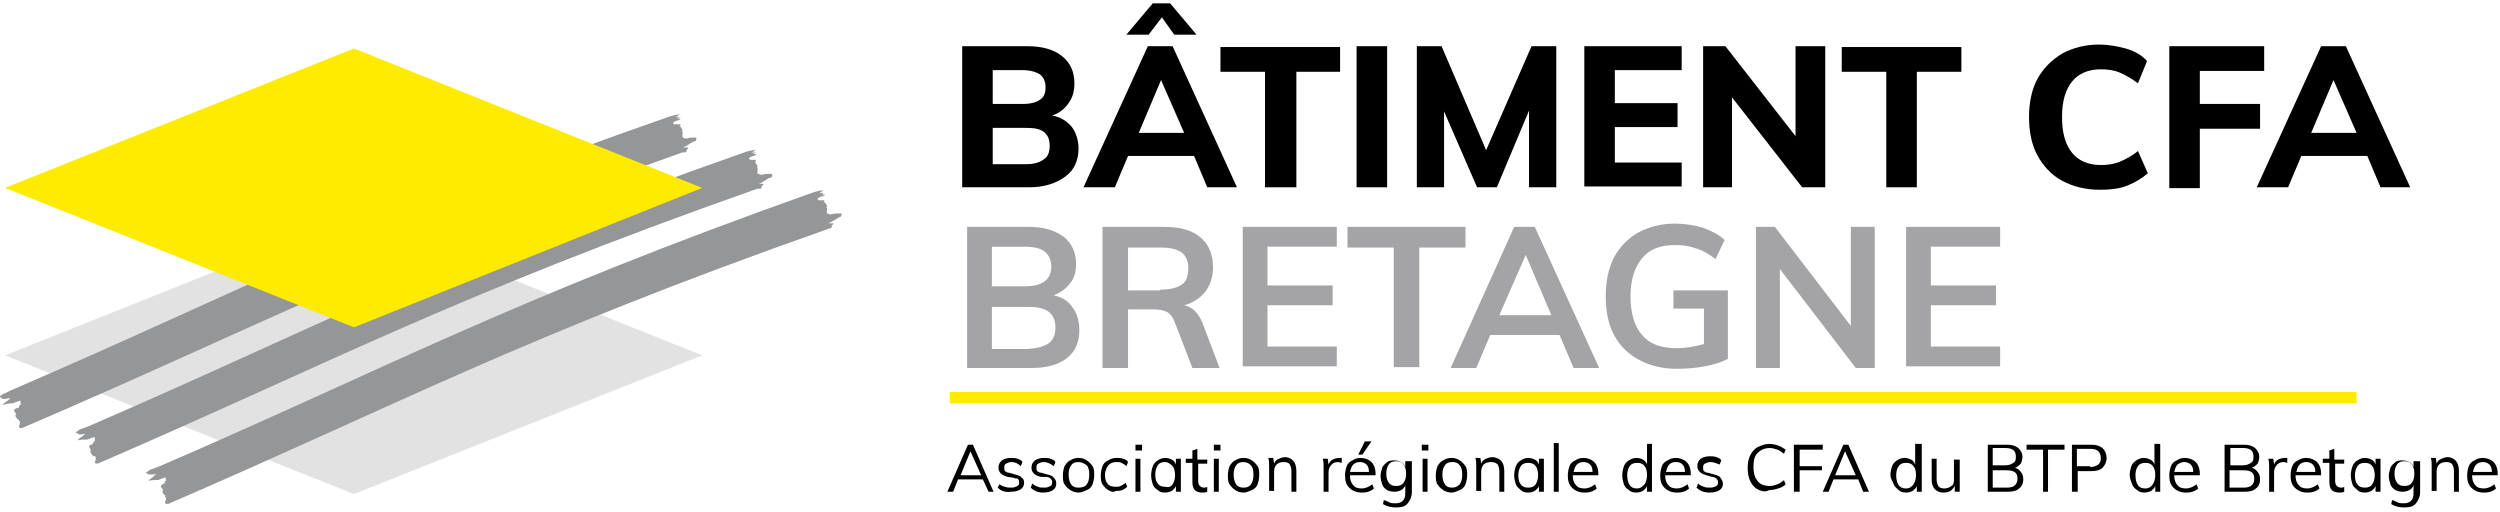 <?xml version="1.0" encoding="utf-8"?>
<!-- Generator: Adobe Illustrator 21.1.0, SVG Export Plug-In . SVG Version: 6.00 Build 0)  -->
<svg version="1.1" id="Calque_1" xmlns="http://www.w3.org/2000/svg" xmlns:xlink="http://www.w3.org/1999/xlink" x="0px" y="0px"
	 viewBox="0 0 303 62" style="enable-background:new 0 0 303 62;" xml:space="preserve">
<style type="text/css">
	.st0{enable-background:new    ;}
	.st1{fill:#A4A4A6;}
	.st2{fill:#FFEB00;}
	.st3{fill:#E2E2E3;}
	.st4{fill:#959698;}
</style>
<title>AD28E1B6-9791-441D-9388-F6CD737921BA</title>
<desc>Created with sketchtool.</desc>
<g id="Batiment-CFA">
	<g id="D---BCFA-Home-Scroll" transform="translate(-349, -27)">
		<g id="MENU">
			<g id="LogoBCFA-Noir" transform="translate(349, 30)">
				<g id="Group-14">
					<g id="Group-3" transform="translate(115.119, 0)">
						<g class="st0">
							<path d="M4.7,56.6L4,55.1h-3l-0.6,1.5h-0.7l2.5-5.7h0.6l2.5,5.7H4.7z M1.3,54.6h2.5l-1.3-2.9L1.3,54.6z"/>
							<path d="M5.8,56.1L6,55.7C6.2,55.8,6.5,56,6.7,56c0.2,0.1,0.5,0.1,0.8,0.1c0.3,0,0.5-0.1,0.7-0.2c0.2-0.1,0.2-0.3,0.2-0.5
								c0-0.2-0.1-0.3-0.2-0.4C8.1,55,7.9,55,7.7,54.9L7,54.8c-0.3-0.1-0.6-0.2-0.8-0.4c-0.2-0.2-0.3-0.4-0.3-0.7
								c0-0.4,0.1-0.6,0.4-0.9c0.3-0.2,0.7-0.3,1.1-0.3c0.3,0,0.5,0,0.8,0.1c0.3,0.1,0.5,0.2,0.6,0.4l-0.2,0.5
								C8.3,53.2,7.9,53,7.5,53c-0.3,0-0.5,0.1-0.7,0.2c-0.2,0.1-0.2,0.3-0.2,0.5c0,0.2,0,0.3,0.1,0.4s0.3,0.2,0.5,0.2l0.7,0.2
								c0.4,0.1,0.7,0.2,0.8,0.4C8.9,55,9,55.2,9,55.5c0,0.3-0.1,0.6-0.4,0.8c-0.3,0.2-0.7,0.3-1.2,0.3C6.7,56.7,6.2,56.5,5.8,56.1z
								"/>
							<path d="M9.8,56.1l0.2-0.5c0.2,0.2,0.4,0.3,0.7,0.4c0.2,0.1,0.5,0.1,0.8,0.1c0.3,0,0.5-0.1,0.7-0.2c0.2-0.1,0.2-0.3,0.2-0.5
								c0-0.2-0.1-0.3-0.2-0.4c-0.1-0.1-0.3-0.2-0.5-0.2L11,54.8c-0.3-0.1-0.6-0.2-0.8-0.4c-0.2-0.2-0.3-0.4-0.3-0.7
								c0-0.4,0.1-0.6,0.4-0.9c0.3-0.2,0.7-0.3,1.1-0.3c0.3,0,0.5,0,0.8,0.1c0.3,0.1,0.5,0.2,0.6,0.4l-0.2,0.5
								c-0.4-0.3-0.8-0.5-1.2-0.5c-0.3,0-0.5,0.1-0.7,0.2c-0.2,0.1-0.2,0.3-0.2,0.5c0,0.2,0,0.3,0.1,0.4s0.3,0.2,0.5,0.2l0.7,0.2
								c0.4,0.1,0.7,0.2,0.8,0.4c0.2,0.2,0.3,0.4,0.3,0.7c0,0.3-0.1,0.6-0.4,0.8c-0.3,0.2-0.7,0.3-1.2,0.3
								C10.7,56.7,10.2,56.5,9.8,56.1z"/>
							<path d="M14.6,56.4c-0.3-0.2-0.5-0.4-0.7-0.7c-0.2-0.3-0.2-0.7-0.2-1.1c0-0.4,0.1-0.8,0.2-1.1c0.2-0.3,0.4-0.6,0.7-0.7
								c0.3-0.2,0.6-0.3,1-0.3c0.4,0,0.7,0.1,1,0.3c0.3,0.2,0.5,0.4,0.7,0.7s0.2,0.7,0.2,1.1c0,0.4-0.1,0.8-0.2,1.1
								s-0.4,0.6-0.7,0.7s-0.6,0.3-1,0.3C15.3,56.7,14.9,56.6,14.6,56.4z M16.6,55.7c0.2-0.3,0.3-0.6,0.3-1.2c0-0.5-0.1-0.9-0.3-1.1
								C16.3,53.2,16,53,15.6,53c-0.4,0-0.7,0.1-0.9,0.4c-0.2,0.3-0.3,0.6-0.3,1.1c0,0.5,0.1,0.9,0.3,1.2c0.2,0.3,0.5,0.4,0.9,0.4
								S16.4,56,16.6,55.7z"/>
							<path d="M19.2,56.4c-0.3-0.2-0.5-0.4-0.7-0.7c-0.2-0.3-0.2-0.7-0.2-1.1s0.1-0.8,0.2-1.1s0.4-0.6,0.7-0.7
								c0.3-0.2,0.6-0.3,1-0.3c0.3,0,0.5,0,0.8,0.1c0.3,0.1,0.5,0.2,0.6,0.4l-0.2,0.5c-0.2-0.2-0.4-0.3-0.6-0.4
								c-0.2-0.1-0.4-0.1-0.6-0.1c-0.4,0-0.7,0.1-1,0.4c-0.2,0.3-0.4,0.7-0.4,1.1c0,0.5,0.1,0.9,0.3,1.1c0.2,0.3,0.6,0.4,1,0.4
								c0.2,0,0.4,0,0.6-0.1c0.2-0.1,0.4-0.2,0.6-0.4l0.2,0.5c-0.2,0.2-0.4,0.3-0.6,0.4c-0.3,0.1-0.5,0.1-0.8,0.1
								C19.9,56.7,19.5,56.6,19.2,56.4z"/>
							<path d="M22.5,50.9h0.8v0.7h-0.8V50.9z M22.5,56.6v-4h0.6v4H22.5z"/>
							<path d="M28,52.6v4h-0.6v-0.7c-0.1,0.3-0.3,0.4-0.5,0.6c-0.2,0.1-0.5,0.2-0.8,0.2c-0.4,0-0.7-0.1-0.9-0.3
								c-0.3-0.2-0.5-0.4-0.6-0.7c-0.1-0.3-0.2-0.7-0.2-1.1s0.1-0.8,0.2-1.1s0.4-0.6,0.6-0.7c0.3-0.2,0.6-0.3,0.9-0.3
								c0.3,0,0.6,0.1,0.8,0.2c0.2,0.1,0.4,0.3,0.5,0.6v-0.7H28z M27,55.7c0.2-0.3,0.3-0.7,0.3-1.1s-0.1-0.9-0.3-1.1
								S26.5,53,26.1,53s-0.7,0.1-0.9,0.4c-0.2,0.3-0.3,0.7-0.3,1.1c0,0.5,0.1,0.9,0.3,1.1c0.2,0.3,0.5,0.4,0.9,0.4
								C26.5,56.1,26.8,56,27,55.7z"/>
							<path d="M30.1,53.1v2.2c0,0.3,0.1,0.5,0.2,0.6c0.1,0.1,0.3,0.2,0.5,0.2c0.1,0,0.3,0,0.4-0.1v0.6c-0.2,0.1-0.4,0.1-0.6,0.1
								c-0.4,0-0.7-0.1-0.9-0.3c-0.2-0.2-0.3-0.5-0.3-1v-2.3h-0.8v-0.5h0.8v-1l0.6-0.2v1.3h1.2v0.5H30.1z"/>
							<path d="M32,50.9h0.8v0.7H32V50.9z M32,56.6v-4h0.6v4H32z"/>
							<path d="M34.6,56.4c-0.3-0.2-0.5-0.4-0.7-0.7c-0.2-0.3-0.2-0.7-0.2-1.1c0-0.4,0.1-0.8,0.2-1.1c0.2-0.3,0.4-0.6,0.7-0.7
								c0.3-0.2,0.6-0.3,1-0.3c0.4,0,0.7,0.1,1,0.3c0.3,0.2,0.5,0.4,0.7,0.7s0.2,0.7,0.2,1.1c0,0.4-0.1,0.8-0.2,1.1
								s-0.4,0.6-0.7,0.7s-0.6,0.3-1,0.3C35.2,56.7,34.9,56.6,34.6,56.4z M36.5,55.7c0.2-0.3,0.3-0.6,0.3-1.2c0-0.5-0.1-0.9-0.3-1.1
								C36.3,53.2,36,53,35.6,53c-0.4,0-0.7,0.1-0.9,0.4c-0.2,0.3-0.3,0.6-0.3,1.1c0,0.5,0.1,0.9,0.3,1.2c0.2,0.3,0.5,0.4,0.9,0.4
								S36.3,56,36.5,55.7z"/>
							<path d="M42,54.1v2.5h-0.6v-2.5c0-0.4-0.1-0.6-0.2-0.8c-0.1-0.2-0.4-0.3-0.7-0.3c-0.4,0-0.7,0.1-0.9,0.3
								c-0.2,0.2-0.3,0.5-0.3,0.9v2.3h-0.6v-2.9c0-0.4,0-0.8-0.1-1.1h0.6l0.1,0.7c0.1-0.3,0.3-0.5,0.6-0.6c0.2-0.1,0.5-0.2,0.8-0.2
								C41.5,52.5,42,53,42,54.1z"/>
							<path d="M47.5,52.5l0,0.6c-0.1,0-0.3-0.1-0.4-0.1c-0.4,0-0.7,0.1-0.9,0.4c-0.2,0.2-0.3,0.5-0.3,0.9v2.3h-0.6v-2.9
								c0-0.4,0-0.8-0.1-1.1h0.6l0.1,0.7c0.1-0.3,0.3-0.5,0.5-0.6c0.2-0.1,0.5-0.2,0.8-0.2C47.3,52.5,47.4,52.5,47.5,52.5z"/>
							<path d="M51.5,54.6h-3c0,0.5,0.1,0.9,0.4,1.2c0.2,0.3,0.6,0.4,1,0.4c0.5,0,0.9-0.2,1.3-0.5l0.2,0.5c-0.2,0.2-0.4,0.3-0.7,0.4
								c-0.3,0.1-0.6,0.1-0.8,0.1c-0.6,0-1.1-0.2-1.5-0.6s-0.5-0.9-0.5-1.5c0-0.4,0.1-0.8,0.2-1.1s0.4-0.6,0.7-0.7
								c0.3-0.2,0.6-0.3,1-0.3c0.5,0,1,0.2,1.3,0.5c0.3,0.3,0.5,0.8,0.5,1.4V54.6z M48.9,53.3c-0.2,0.2-0.3,0.5-0.4,0.9h2.3
								c0-0.4-0.1-0.7-0.3-0.9c-0.2-0.2-0.5-0.3-0.8-0.3S49.1,53.1,48.9,53.3z M50,52.1h-0.5l0.8-1.6h0.8L50,52.1z"/>
							<path d="M56,52.6v4c0,0.6-0.2,1-0.5,1.4s-0.8,0.5-1.4,0.5c-0.6,0-1.1-0.1-1.6-0.4l0.1-0.5c0.3,0.1,0.5,0.2,0.7,0.3
								c0.2,0.1,0.5,0.1,0.7,0.1c0.4,0,0.7-0.1,0.9-0.3c0.2-0.2,0.3-0.5,0.3-0.9v-1c-0.1,0.3-0.3,0.5-0.5,0.6s-0.5,0.2-0.8,0.2
								c-0.4,0-0.7-0.1-0.9-0.2c-0.3-0.2-0.5-0.4-0.6-0.7c-0.1-0.3-0.2-0.7-0.2-1s0.1-0.7,0.2-1s0.4-0.5,0.6-0.7
								c0.3-0.2,0.6-0.2,0.9-0.2c0.3,0,0.6,0.1,0.8,0.2s0.4,0.3,0.5,0.6v-0.7H56z M55,55.5c0.2-0.3,0.3-0.6,0.3-1.1
								s-0.1-0.8-0.3-1.1c-0.2-0.3-0.5-0.4-0.9-0.4c-0.4,0-0.7,0.1-0.9,0.4c-0.2,0.3-0.3,0.6-0.3,1.1s0.1,0.8,0.3,1.1
								s0.5,0.4,0.9,0.4C54.5,55.9,54.8,55.8,55,55.5z"/>
							<path d="M57.2,50.9H58v0.7h-0.8V50.9z M57.3,56.6v-4h0.6v4H57.3z"/>
							<path d="M59.8,56.4c-0.3-0.2-0.5-0.4-0.7-0.7c-0.2-0.3-0.2-0.7-0.2-1.1c0-0.4,0.1-0.8,0.2-1.1c0.2-0.3,0.4-0.6,0.7-0.7
								c0.3-0.2,0.6-0.3,1-0.3c0.4,0,0.7,0.1,1,0.3c0.3,0.2,0.5,0.4,0.7,0.7s0.2,0.7,0.2,1.1c0,0.4-0.1,0.8-0.2,1.1
								s-0.4,0.6-0.7,0.7s-0.6,0.3-1,0.3C60.5,56.7,60.1,56.6,59.8,56.4z M61.8,55.7c0.2-0.3,0.3-0.6,0.3-1.2c0-0.5-0.1-0.9-0.3-1.1
								c-0.2-0.3-0.5-0.4-0.9-0.4c-0.4,0-0.7,0.1-0.9,0.4c-0.2,0.3-0.3,0.6-0.3,1.1c0,0.5,0.1,0.9,0.3,1.2c0.2,0.3,0.5,0.4,0.9,0.4
								C61.2,56.1,61.5,56,61.8,55.7z"/>
							<path d="M67.2,54.1v2.5h-0.6v-2.5c0-0.4-0.1-0.6-0.2-0.8C66.2,53.1,66,53,65.6,53c-0.4,0-0.7,0.1-0.9,0.3
								c-0.2,0.2-0.3,0.5-0.3,0.9v2.3h-0.6v-2.9c0-0.4,0-0.8-0.1-1.1h0.6l0.1,0.7c0.1-0.3,0.3-0.5,0.6-0.6c0.2-0.1,0.5-0.2,0.8-0.2
								C66.7,52.5,67.2,53,67.2,54.1z"/>
							<path d="M72,52.6v4h-0.6v-0.7c-0.1,0.3-0.3,0.4-0.5,0.6c-0.2,0.1-0.5,0.2-0.8,0.2c-0.4,0-0.7-0.1-0.9-0.3s-0.5-0.4-0.6-0.7
								c-0.1-0.3-0.2-0.7-0.2-1.1s0.1-0.8,0.2-1.1s0.4-0.6,0.6-0.7c0.3-0.2,0.6-0.3,0.9-0.3c0.3,0,0.6,0.1,0.8,0.2
								c0.2,0.1,0.4,0.3,0.5,0.6v-0.7H72z M71,55.7c0.2-0.3,0.3-0.7,0.3-1.1s-0.1-0.9-0.3-1.1c-0.2-0.3-0.5-0.4-0.9-0.4
								s-0.7,0.1-0.9,0.4c-0.2,0.3-0.3,0.7-0.3,1.1c0,0.5,0.1,0.9,0.3,1.1c0.2,0.3,0.5,0.4,0.9,0.4C70.5,56.1,70.8,56,71,55.7z"/>
							<path d="M73.2,56.6v-5.9h0.6v5.9H73.2z"/>
							<path d="M78.5,54.6h-3c0,0.5,0.1,0.9,0.4,1.2c0.2,0.3,0.6,0.4,1,0.4c0.5,0,0.9-0.2,1.3-0.5l0.2,0.5c-0.2,0.2-0.4,0.3-0.7,0.4
								s-0.6,0.1-0.8,0.1c-0.6,0-1.1-0.2-1.5-0.6s-0.5-0.9-0.5-1.5c0-0.4,0.1-0.8,0.2-1.1s0.4-0.6,0.7-0.7c0.3-0.2,0.6-0.3,1-0.3
								c0.5,0,1,0.2,1.3,0.5c0.3,0.3,0.5,0.8,0.5,1.4V54.6z M76,53.3c-0.2,0.2-0.3,0.5-0.4,0.9h2.3c0-0.4-0.1-0.7-0.3-0.9
								S77.1,53,76.8,53S76.2,53.1,76,53.3z"/>
							<path d="M85.1,50.7v5.9h-0.6v-0.7c-0.1,0.3-0.3,0.4-0.5,0.6c-0.2,0.1-0.5,0.2-0.8,0.2c-0.4,0-0.7-0.1-0.9-0.3
								c-0.3-0.2-0.5-0.4-0.6-0.7s-0.2-0.7-0.2-1.1s0.1-0.8,0.2-1.1c0.1-0.3,0.4-0.6,0.6-0.7c0.3-0.2,0.6-0.3,0.9-0.3
								c0.3,0,0.6,0.1,0.8,0.2c0.2,0.1,0.4,0.3,0.5,0.6v-2.5H85.1z M84.2,55.7c0.2-0.3,0.3-0.7,0.3-1.1c0-0.5-0.1-0.9-0.3-1.1
								c-0.2-0.3-0.5-0.4-0.9-0.4s-0.7,0.1-0.9,0.4c-0.2,0.3-0.3,0.6-0.3,1.1c0,0.5,0.1,0.9,0.3,1.2c0.2,0.3,0.5,0.4,0.9,0.4
								S83.9,56,84.2,55.7z"/>
							<path d="M89.7,54.6h-3c0,0.5,0.1,0.9,0.4,1.2c0.2,0.3,0.6,0.4,1,0.4c0.5,0,0.9-0.2,1.3-0.5l0.2,0.5c-0.2,0.2-0.4,0.3-0.7,0.4
								c-0.3,0.1-0.6,0.1-0.8,0.1c-0.6,0-1.1-0.2-1.5-0.6s-0.5-0.9-0.5-1.5c0-0.4,0.1-0.8,0.2-1.1s0.4-0.6,0.7-0.7
								c0.3-0.2,0.6-0.3,1-0.3c0.5,0,1,0.2,1.3,0.5c0.3,0.3,0.5,0.8,0.5,1.4V54.6z M87.2,53.3c-0.2,0.2-0.3,0.5-0.4,0.9h2.3
								c0-0.4-0.1-0.7-0.3-0.9C88.6,53.1,88.4,53,88,53S87.4,53.1,87.2,53.3z"/>
							<path d="M90.5,56.1l0.2-0.5c0.2,0.2,0.4,0.3,0.7,0.4c0.2,0.1,0.5,0.1,0.8,0.1c0.3,0,0.5-0.1,0.7-0.2c0.2-0.1,0.2-0.3,0.2-0.5
								c0-0.2-0.1-0.3-0.2-0.4s-0.3-0.2-0.5-0.2l-0.7-0.2c-0.3-0.1-0.6-0.2-0.8-0.4c-0.2-0.2-0.3-0.4-0.3-0.7c0-0.4,0.1-0.6,0.4-0.9
								c0.3-0.2,0.7-0.3,1.1-0.3c0.3,0,0.5,0,0.8,0.1c0.3,0.1,0.5,0.2,0.6,0.4l-0.2,0.5C93,53.2,92.6,53,92.2,53
								c-0.3,0-0.5,0.1-0.7,0.2c-0.2,0.1-0.2,0.3-0.2,0.5c0,0.2,0,0.3,0.1,0.4s0.3,0.2,0.5,0.2l0.7,0.2c0.4,0.1,0.7,0.2,0.8,0.4
								s0.3,0.4,0.3,0.7c0,0.3-0.1,0.6-0.4,0.8c-0.3,0.2-0.7,0.3-1.2,0.3C91.4,56.7,90.9,56.5,90.5,56.1z"/>
							<path d="M97.9,56.3c-0.4-0.2-0.7-0.6-0.9-1c-0.2-0.4-0.3-1-0.3-1.6c0-0.6,0.1-1.1,0.3-1.5c0.2-0.4,0.5-0.8,0.9-1
								c0.4-0.2,0.9-0.4,1.4-0.4c0.4,0,0.8,0.1,1.1,0.2c0.3,0.1,0.6,0.3,0.9,0.5l-0.2,0.5c-0.3-0.2-0.5-0.4-0.8-0.5
								c-0.3-0.1-0.6-0.2-0.9-0.2c-0.6,0-1.1,0.2-1.5,0.6s-0.5,1-0.5,1.7c0,0.8,0.2,1.3,0.5,1.7c0.3,0.4,0.8,0.6,1.5,0.6
								c0.3,0,0.6-0.1,0.9-0.2c0.3-0.1,0.5-0.3,0.8-0.5l0.2,0.5c-0.2,0.2-0.5,0.4-0.9,0.5c-0.3,0.1-0.7,0.2-1.1,0.2
								C98.8,56.7,98.3,56.5,97.9,56.3z"/>
							<path d="M102.3,56.6v-5.7h3.5v0.6H103v2h2.7V54H103v2.6H102.3z"/>
							<path d="M110.7,56.6l-0.6-1.5h-3l-0.6,1.5h-0.7l2.5-5.7h0.6l2.5,5.7H110.7z M107.3,54.6h2.5l-1.3-2.9L107.3,54.6z"/>
							<path d="M117.8,50.7v5.9h-0.6v-0.7c-0.1,0.3-0.3,0.4-0.5,0.6c-0.2,0.1-0.5,0.2-0.8,0.2c-0.4,0-0.7-0.1-0.9-0.3
								s-0.5-0.4-0.6-0.7S114,55,114,54.6s0.1-0.8,0.2-1.1c0.1-0.3,0.4-0.6,0.6-0.7c0.3-0.2,0.6-0.3,0.9-0.3c0.3,0,0.6,0.1,0.8,0.2
								s0.4,0.3,0.5,0.6v-2.5H117.8z M116.8,55.7c0.2-0.3,0.3-0.7,0.3-1.1c0-0.5-0.1-0.9-0.3-1.1c-0.2-0.3-0.5-0.4-0.9-0.4
								s-0.7,0.1-0.9,0.4s-0.3,0.6-0.3,1.1c0,0.5,0.1,0.9,0.3,1.2c0.2,0.3,0.5,0.4,0.9,0.4S116.6,56,116.8,55.7z"/>
							<path d="M122.4,52.6v4h-0.6v-0.7c-0.1,0.2-0.3,0.4-0.5,0.6c-0.2,0.1-0.5,0.2-0.8,0.2c-0.5,0-0.8-0.1-1.1-0.4
								s-0.4-0.7-0.4-1.2v-2.5h0.6v2.5c0,0.4,0.1,0.6,0.2,0.8s0.4,0.3,0.7,0.3c0.4,0,0.6-0.1,0.9-0.3s0.3-0.5,0.3-0.9v-2.3H122.4z"
								/>
							<path d="M129.8,54.2c0.2,0.2,0.3,0.5,0.3,0.9c0,0.5-0.2,0.9-0.5,1.1c-0.3,0.3-0.8,0.4-1.4,0.4h-2.4v-5.7h2.3
								c0.6,0,1,0.1,1.4,0.4c0.3,0.3,0.5,0.6,0.5,1.1c0,0.3-0.1,0.6-0.2,0.8c-0.2,0.2-0.4,0.4-0.7,0.5
								C129.4,53.8,129.6,53.9,129.8,54.2z M126.4,53.4h1.5c0.4,0,0.7-0.1,1-0.3s0.3-0.4,0.3-0.8c0-0.7-0.4-1-1.3-1h-1.5V53.4z
								 M129.1,55.8c0.2-0.2,0.3-0.4,0.3-0.8c0-0.7-0.4-1-1.3-1h-1.7v2.1h1.7C128.6,56.1,128.9,56,129.1,55.8z"/>
							<path d="M132.5,56.6v-5.1h-2v-0.6h4.6v0.6h-2v5.1H132.5z"/>
							<path d="M136,50.9h2.3c0.6,0,1,0.1,1.4,0.4c0.3,0.3,0.5,0.7,0.5,1.2c0,0.5-0.2,0.9-0.5,1.2s-0.8,0.4-1.4,0.4h-1.6v2.5H136
								V50.9z M138.2,53.6c0.4,0,0.7-0.1,1-0.3c0.2-0.2,0.3-0.4,0.3-0.8c0-0.3-0.1-0.6-0.3-0.8c-0.2-0.2-0.5-0.3-1-0.3h-1.6v2.1
								H138.2z"/>
							<path d="M146.7,50.7v5.9h-0.6v-0.7c-0.1,0.3-0.3,0.4-0.5,0.6c-0.2,0.1-0.5,0.2-0.8,0.2c-0.4,0-0.7-0.1-0.9-0.3
								c-0.3-0.2-0.5-0.4-0.6-0.7S143,55,143,54.6s0.1-0.8,0.2-1.1c0.1-0.3,0.4-0.6,0.6-0.7c0.3-0.2,0.6-0.3,0.9-0.3
								c0.3,0,0.6,0.1,0.8,0.2c0.2,0.1,0.4,0.3,0.5,0.6v-2.5H146.7z M145.8,55.7c0.2-0.3,0.3-0.7,0.3-1.1c0-0.5-0.1-0.9-0.3-1.1
								c-0.2-0.3-0.5-0.4-0.9-0.4s-0.7,0.1-0.9,0.4c-0.2,0.3-0.3,0.6-0.3,1.1c0,0.5,0.1,0.9,0.3,1.2c0.2,0.3,0.5,0.4,0.9,0.4
								S145.6,56,145.8,55.7z"/>
							<path d="M151.4,54.6h-3c0,0.5,0.1,0.9,0.4,1.2c0.2,0.3,0.6,0.4,1,0.4c0.5,0,0.9-0.2,1.3-0.5l0.2,0.5
								c-0.2,0.2-0.4,0.3-0.7,0.4c-0.3,0.1-0.6,0.1-0.8,0.1c-0.6,0-1.1-0.2-1.5-0.6s-0.5-0.9-0.5-1.5c0-0.4,0.1-0.8,0.2-1.1
								s0.4-0.6,0.7-0.7c0.3-0.2,0.6-0.3,1-0.3c0.5,0,1,0.2,1.3,0.5c0.3,0.3,0.5,0.8,0.5,1.4V54.6z M148.8,53.3
								c-0.2,0.2-0.3,0.5-0.4,0.9h2.3c0-0.4-0.1-0.7-0.3-0.9c-0.2-0.2-0.5-0.3-0.8-0.3S149.1,53.1,148.8,53.3z"/>
							<path d="M158.5,54.2c0.2,0.2,0.3,0.5,0.3,0.9c0,0.5-0.2,0.9-0.5,1.1c-0.3,0.3-0.8,0.4-1.4,0.4h-2.4v-5.7h2.3
								c0.6,0,1,0.1,1.4,0.4c0.3,0.3,0.5,0.6,0.5,1.1c0,0.3-0.1,0.6-0.2,0.8c-0.2,0.2-0.4,0.4-0.7,0.5
								C158.1,53.8,158.3,53.9,158.5,54.2z M155.2,53.4h1.5c0.4,0,0.7-0.1,1-0.3s0.3-0.4,0.3-0.8c0-0.7-0.4-1-1.3-1h-1.5V53.4z
								 M157.8,55.8c0.2-0.2,0.3-0.4,0.3-0.8c0-0.7-0.4-1-1.3-1h-1.7v2.1h1.7C157.3,56.1,157.6,56,157.8,55.8z"/>
							<path d="M162.1,52.5l0,0.6c-0.1,0-0.3-0.1-0.4-0.1c-0.4,0-0.7,0.1-0.9,0.4c-0.2,0.2-0.3,0.5-0.3,0.9v2.3h-0.6v-2.9
								c0-0.4,0-0.8-0.1-1.1h0.6l0.1,0.7c0.1-0.3,0.3-0.5,0.5-0.6c0.2-0.1,0.5-0.2,0.8-0.2C161.9,52.5,162,52.5,162.1,52.5z"/>
							<path d="M166.1,54.6h-3c0,0.5,0.1,0.9,0.4,1.2c0.2,0.3,0.6,0.4,1,0.4c0.5,0,0.9-0.2,1.3-0.5l0.2,0.5
								c-0.2,0.2-0.4,0.3-0.7,0.4c-0.3,0.1-0.6,0.1-0.8,0.1c-0.6,0-1.1-0.2-1.5-0.6s-0.5-0.9-0.5-1.5c0-0.4,0.1-0.8,0.2-1.1
								s0.4-0.6,0.7-0.7c0.3-0.2,0.6-0.3,1-0.3c0.5,0,1,0.2,1.3,0.5c0.3,0.3,0.5,0.8,0.5,1.4V54.6z M163.6,53.3
								c-0.2,0.2-0.3,0.5-0.4,0.9h2.3c0-0.4-0.1-0.7-0.3-0.9c-0.2-0.2-0.5-0.3-0.8-0.3S163.8,53.1,163.6,53.3z"/>
							<path d="M167.9,53.1v2.2c0,0.3,0.1,0.5,0.2,0.6c0.1,0.1,0.3,0.2,0.5,0.2c0.1,0,0.3,0,0.4-0.1v0.6c-0.2,0.1-0.4,0.1-0.6,0.1
								c-0.4,0-0.7-0.1-0.9-0.3c-0.2-0.2-0.3-0.5-0.3-1v-2.3h-0.8v-0.5h0.8v-1l0.6-0.2v1.3h1.2v0.5H167.9z"/>
							<path d="M173.4,52.6v4h-0.6v-0.7c-0.1,0.3-0.3,0.4-0.5,0.6c-0.2,0.1-0.5,0.2-0.8,0.2c-0.4,0-0.7-0.1-0.9-0.3
								s-0.5-0.4-0.6-0.7c-0.1-0.3-0.2-0.7-0.2-1.1s0.1-0.8,0.2-1.1s0.4-0.6,0.6-0.7c0.3-0.2,0.6-0.3,0.9-0.3c0.3,0,0.6,0.1,0.8,0.2
								c0.2,0.1,0.4,0.3,0.5,0.6v-0.7H173.4z M172.4,55.7c0.2-0.3,0.3-0.7,0.3-1.1s-0.1-0.9-0.3-1.1c-0.2-0.3-0.5-0.4-0.9-0.4
								s-0.7,0.1-0.9,0.4c-0.2,0.3-0.3,0.7-0.3,1.1c0,0.5,0.1,0.9,0.3,1.1c0.2,0.3,0.5,0.4,0.9,0.4C171.9,56.1,172.2,56,172.4,55.7z
								"/>
							<path d="M178.2,52.6v4c0,0.6-0.2,1-0.5,1.4s-0.8,0.5-1.4,0.5c-0.6,0-1.1-0.1-1.6-0.4l0.1-0.5c0.3,0.1,0.5,0.2,0.7,0.3
								c0.2,0.1,0.5,0.1,0.7,0.1c0.4,0,0.7-0.1,0.9-0.3c0.2-0.2,0.3-0.5,0.3-0.9v-1c-0.1,0.3-0.3,0.5-0.5,0.6s-0.5,0.2-0.8,0.2
								c-0.4,0-0.7-0.1-0.9-0.2c-0.3-0.2-0.5-0.4-0.6-0.7c-0.1-0.3-0.2-0.7-0.2-1s0.1-0.7,0.2-1s0.4-0.5,0.6-0.7
								c0.3-0.2,0.6-0.2,0.9-0.2c0.3,0,0.6,0.1,0.8,0.2s0.4,0.3,0.5,0.6v-0.7H178.2z M177.2,55.5c0.2-0.3,0.3-0.6,0.3-1.1
								s-0.1-0.8-0.3-1.1c-0.2-0.3-0.5-0.4-0.9-0.4c-0.4,0-0.7,0.1-0.9,0.4c-0.2,0.3-0.3,0.6-0.3,1.1s0.1,0.8,0.3,1.1
								s0.5,0.4,0.9,0.4C176.7,55.9,177,55.8,177.2,55.5z"/>
							<path d="M182.9,54.1v2.5h-0.6v-2.5c0-0.4-0.1-0.6-0.2-0.8c-0.1-0.2-0.4-0.3-0.7-0.3c-0.4,0-0.7,0.1-0.9,0.3
								c-0.2,0.2-0.3,0.5-0.3,0.9v2.3h-0.6v-2.9c0-0.4,0-0.8-0.1-1.1h0.6l0.1,0.7c0.1-0.3,0.3-0.5,0.6-0.6c0.2-0.1,0.5-0.2,0.8-0.2
								C182.4,52.5,182.9,53,182.9,54.1z"/>
							<path d="M187.5,54.6h-3c0,0.5,0.1,0.9,0.4,1.2c0.2,0.3,0.6,0.4,1,0.4c0.5,0,0.9-0.2,1.3-0.5l0.2,0.5
								c-0.2,0.2-0.4,0.3-0.7,0.4c-0.3,0.1-0.6,0.1-0.8,0.1c-0.6,0-1.1-0.2-1.5-0.6s-0.5-0.9-0.5-1.5c0-0.4,0.1-0.8,0.2-1.1
								s0.4-0.6,0.7-0.7c0.3-0.2,0.6-0.3,1-0.3c0.5,0,1,0.2,1.3,0.5c0.3,0.3,0.5,0.8,0.5,1.4V54.6z M185,53.3
								c-0.2,0.2-0.3,0.5-0.4,0.9h2.3c0-0.4-0.1-0.7-0.3-0.9c-0.2-0.2-0.5-0.3-0.8-0.3S185.2,53.1,185,53.3z"/>
						</g>
						<g class="st0">
							<path d="M14.8,12.4c0.5,0.7,0.8,1.6,0.8,2.6c0,1.4-0.5,2.6-1.6,3.4c-1.1,0.8-2.5,1.3-4.4,1.3H1.5V2.6h7.9
								c1.8,0,3.2,0.4,4.2,1.2c1,0.8,1.5,1.9,1.5,3.3c0,0.9-0.2,1.7-0.7,2.4c-0.5,0.7-1.1,1.2-2,1.5C13.5,11.2,14.2,11.7,14.8,12.4z
								 M5.2,9.6h3.6c1,0,1.7-0.2,2.1-0.5c0.5-0.3,0.7-0.8,0.7-1.5c0-0.7-0.2-1.2-0.7-1.6c-0.5-0.3-1.2-0.5-2.1-0.5H5.2V9.6z
								 M11.4,16.3c0.5-0.3,0.7-0.9,0.7-1.6c0-0.8-0.2-1.3-0.7-1.7s-1.2-0.5-2.2-0.5h-4v4.4h4C10.2,16.9,10.9,16.7,11.4,16.3z"/>
							<path d="M31.2,19.7l-1.6-3.8h-8L20,19.7h-3.8l7.8-17.1h3l7.8,17.1H31.2z M24.1,1.2h-2.7l3.2-3.8h2.1l3.2,3.8h-2.7l-1.5-2.1
								L24.1,1.2z M22.9,13.1h5.5l-2.8-6.4L22.9,13.1z"/>
							<path d="M38.2,19.7v-14h-5.4v-3h14.5v3H42v14H38.2z"/>
							<path d="M49.3,19.7V2.6h3.7v17.1H49.3z"/>
							<path d="M70.5,2.6h3v17.1h-3.3v-9.3l-3.9,9.3h-2.4l-4-9.2v9.2h-3.3V2.6h3L65,15.2L70.5,2.6z"/>
							<path d="M76.9,19.7V2.6h11.8v2.9h-8.1v4h7.6v2.9h-7.6v4.3h8.1v2.9H76.9z"/>
							<path d="M102.6,2.6h3.5v17.1h-2.8L94.8,8.8v10.9h-3.5V2.6H94l8.5,10.9V2.6z"/>
							<path d="M113.5,19.7v-14h-5.4v-3h14.5v3h-5.4v14H113.5z"/>
							<path d="M134.8,18.9c-1.3-0.7-2.3-1.8-3-3.1c-0.7-1.3-1-2.9-1-4.6c0-1.7,0.3-3.3,1-4.6c0.7-1.3,1.7-2.3,3-3.1
								c1.3-0.7,2.8-1.1,4.5-1.1c1.1,0,2.2,0.2,3.3,0.5c1,0.3,1.9,0.8,2.5,1.5L144,7.1c-0.8-0.6-1.5-1-2.2-1.3
								c-0.7-0.3-1.5-0.4-2.3-0.4c-1.5,0-2.7,0.5-3.5,1.5c-0.8,1-1.2,2.4-1.2,4.3c0,1.9,0.4,3.3,1.2,4.3c0.8,1,2,1.5,3.5,1.5
								c0.8,0,1.6-0.1,2.3-0.4c0.7-0.3,1.5-0.7,2.2-1.3l1.2,2.7c-0.7,0.6-1.5,1.1-2.5,1.5s-2.1,0.5-3.3,0.5
								C137.6,20,136.1,19.6,134.8,18.9z"/>
							<path d="M147.8,19.7V2.6h11.5v3h-7.8v4h7.3v3h-7.3v7.2H147.8z"/>
							<path d="M173.4,19.7l-1.6-3.8h-8l-1.6,3.8h-3.8l7.8-17.1h3l7.8,17.1H173.4z M165,13.1h5.5l-2.8-6.4L165,13.1z"/>
						</g>
						<g class="st0">
							<path class="st1" d="M14.9,34.3c0.5,0.7,0.8,1.6,0.8,2.7c0,1.5-0.5,2.6-1.5,3.4c-1,0.8-2.5,1.2-4.3,1.2H2.1V24.5h7.5
								c1.8,0,3.1,0.4,4.2,1.2c1,0.8,1.5,1.9,1.5,3.3c0,0.9-0.2,1.7-0.7,2.3c-0.5,0.7-1.1,1.1-2,1.5C13.6,33,14.4,33.5,14.9,34.3z
								 M5.1,31.7h4c2.1,0,3.2-0.8,3.2-2.4c0-0.8-0.3-1.4-0.8-1.8c-0.5-0.4-1.3-0.6-2.4-0.6h-4V31.7z M12,38.6
								c0.5-0.4,0.8-1,0.8-1.9c0-0.9-0.3-1.5-0.8-1.9c-0.5-0.4-1.3-0.6-2.5-0.6H5.1v5.1h4.4C10.6,39.2,11.4,39,12,38.6z"/>
							<path class="st1" d="M32.7,41.6h-3.3l-2.2-5.7c-0.2-0.5-0.5-0.9-0.9-1.1c-0.4-0.2-0.9-0.3-1.6-0.3h-3.1v7.1h-3.1V24.5H26
								c1.9,0,3.4,0.4,4.4,1.3c1,0.8,1.5,2.1,1.5,3.6c0,1.1-0.3,2.1-0.9,2.9c-0.6,0.8-1.5,1.4-2.6,1.7c1,0.2,1.7,0.9,2.2,2.1
								L32.7,41.6z M25.5,32.1c1.2,0,2-0.2,2.6-0.6c0.6-0.4,0.8-1.1,0.8-2c0-0.9-0.3-1.5-0.8-1.9c-0.6-0.4-1.4-0.6-2.6-0.6h-3.9v5.2
								H25.5z"/>
							<path class="st1" d="M35.5,41.6V24.5h11.4v2.4h-8.4v4.7h7.9v2.4h-7.9v5h8.4v2.4H35.5z"/>
							<path class="st1" d="M53.8,41.6V27h-5.6v-2.5h14.3V27h-5.6v14.5H53.8z"/>
							<path class="st1" d="M75.6,41.6l-1.7-4h-8.4l-1.7,4h-3.1l7.7-17.1h2.5l7.8,17.1H75.6z M66.6,35.2h6.3l-3.1-7.3L66.6,35.2z"/>
							<path class="st1" d="M94.3,32.3v8.2c-0.8,0.4-1.7,0.7-2.8,0.9c-1.1,0.2-2.2,0.3-3.4,0.3c-1.8,0-3.3-0.4-4.6-1.1s-2.3-1.7-3-3
								c-0.7-1.3-1-2.9-1-4.7c0-1.8,0.3-3.3,1-4.7c0.7-1.3,1.7-2.3,2.9-3c1.3-0.7,2.8-1.1,4.5-1.1c1.2,0,2.3,0.2,3.4,0.5
								c1,0.4,1.9,0.8,2.6,1.5l-1.1,2.3c-0.8-0.6-1.6-1.1-2.4-1.3c-0.8-0.3-1.6-0.4-2.5-0.4c-1.8,0-3.1,0.5-4,1.6
								c-0.9,1.1-1.4,2.6-1.4,4.6c0,2.1,0.5,3.7,1.4,4.7c0.9,1.1,2.3,1.6,4.2,1.6c1.1,0,2.2-0.2,3.3-0.5v-4.3h-3.7v-2.2H94.3z"/>
							<path class="st1" d="M109.2,24.5h2.9v17.1h-2.3l-9.2-12v12h-2.9V24.5h2.3l9.2,12V24.5z"/>
							<path class="st1" d="M115.9,41.6V24.5h11.4v2.4h-8.4v4.7h7.9v2.4h-7.9v5h8.4v2.4H115.9z"/>
						</g>
						<rect id="Rectangle" x="0" y="44.5" class="st2" width="170.5" height="1.4"/>
					</g>
					<g id="LogoCFA" transform="translate(0, 2.871)">
						<polygon id="Path" class="st3" points="85.1,37.2 42.9,20.3 0.6,37.2 0.6,37.2 42.9,54 						"/>
						<path id="Path_1_" class="st4" d="M2.3,45.1c0.1,0.1,0.1,0.1,0.1,0.2c0,0.1,0,0.2,0,0.3c-0.1,0.1-0.1,0.2-0.1,0.2
							c0,0.1,0.1,0.2,0.1,0.2c0.1,0,0.2,0,0.3,0C30.7,34,45.6,25.8,82.7,12.6c0.1,0,0.2,0,0.4,0c0-0.1,0.1,0,0.1-0.1
							c0-0.1,0-0.2,0-0.2s0.3-0.2,0.2-0.3h-0.6c0.1-0.1,0.3-0.1,0.4-0.2c0.3-0.2,0.5-0.3,0.8-0.5c0.1,0,0.2,0,0.3-0.1
							c0.1-0.1,0.1-0.2,0.1-0.3c0,0,0-0.1,0-0.1c0,0-0.1,0-0.1,0s-0.1,0-0.2,0c-0.3,0-0.5,0-0.8,0.1c-0.1,0-0.2,0-0.3,0
							c-0.1,0-0.1-0.1-0.2-0.1c-0.1,0-0.1-0.1-0.1-0.2c0-0.2,0.1-0.3,0-0.5c-0.1-0.2,0.1-0.2,0-0.3c-0.1-0.1-0.2-0.2-0.2-0.3l0,0
							c0,0-0.1-0.1-0.2-0.1l0,0c0.1,0,0.2-0.1,0.2-0.2h-0.7c0,0-0.2,0-0.2-0.1l0,0c0,0,0,0,0-0.1c0.2-0.3,0.7-0.2,0.9-0.5
							c-0.1,0-0.3,0-0.4,0c0-0.1,0.2-0.1,0.3-0.2c-0.2,0-0.4,0-0.6,0.1c0.2-0.1,0.4-0.3,0.6-0.4c-0.4,0-0.7,0.1-1.1,0.2
							c-37.1,12.9-52,21.2-79.9,33.2c-0.3,0.1-0.5,0.3-0.8,0.4c-0.1,0-0.3,0.1-0.4,0.2c-0.1,0.1-0.3,0.2-0.4,0.3c0.1,0,0.3,0,0.4,0
							c0,0-0.1,0.1,0,0.1c0.3,0.2,0.6,0,1,0c0,0,0.1,0,0.1,0c0,0-0.3,0.2-0.4,0.3c-0.1,0.1-0.5,0.3-0.6,0.5C0.8,43.1,1.2,43,1.6,43
							c0.2-0.1,0.5-0.2,0.8-0.3c0.1,0,0.1,0.1,0.1,0.2c0,0.1,0,0.2,0,0.3c-0.1,0-0.1,0.1-0.2,0.1c0,0,0,0.1,0,0.1s0,0,0,0.1
							c-0.1,0.1-0.2,0.1-0.3,0.1l0,0c0,0-0.2,0.1-0.3,0.2c0,0.2,0.1,0.3,0.2,0.4c0.1,0.1-0.1,0.3,0,0.4c0,0.1,0.1,0.1,0.1,0.2
							c0.1,0.1,0.1,0.1,0.2,0.2h0.1L2.3,45.1z"/>
						<path id="Path_2_" class="st4" d="M11.5,49.4c0.1,0.1,0.1,0.1,0.1,0.2c0,0.1,0,0.2,0,0.3c-0.1,0.1-0.1,0.2-0.1,0.2
							c0,0.1,0.1,0.2,0.1,0.2c0.1,0,0.2,0,0.3,0c27.8-12,42.7-20.2,79.9-33.3C92,17,92.1,17,92.2,17c0-0.1,0.1,0,0.1-0.1
							s0-0.2,0-0.2s0.3-0.2,0.2-0.3H92c0.1-0.1,0.3-0.1,0.4-0.2c0.3-0.2,0.5-0.3,0.8-0.5c0.1,0,0.2,0,0.3-0.1
							c0.1-0.1,0.1-0.2,0.1-0.3c0,0,0-0.1-0.1-0.1c0,0-0.1,0-0.1,0c0,0-0.1,0-0.2,0c-0.3,0-0.5,0-0.8,0.1c-0.1,0-0.2,0-0.3,0
							c0,0-0.1-0.1-0.2-0.1c-0.1,0-0.1-0.1-0.1-0.2c0-0.2,0.1-0.3,0-0.5c-0.1-0.2,0.1-0.2,0-0.3c-0.1-0.1-0.1-0.2-0.2-0.3l0,0
							c0-0.1-0.1-0.1-0.2-0.1l0,0c0.1,0,0.1,0,0.2-0.1c0-0.1,0-0.1,0-0.2H91c-0.1,0-0.2-0.1-0.2-0.1c0,0,0-0.1,0-0.1
							c0.2-0.3,0.7-0.2,0.9-0.5c-0.1,0-0.2,0-0.4,0c-0.1,0,0.2-0.1,0.3-0.2c-0.2,0-0.4,0-0.6,0.1c0.2-0.1,0.4-0.3,0.6-0.4
							c-0.4,0-0.7,0.1-1.1,0.2c-37.1,13-52,21.3-79.8,33.3l-0.8,0.3c-0.1,0-0.3,0.1-0.4,0.2c-0.1,0.1-0.3,0.2-0.4,0.3
							c0.1,0,0.3,0,0.4,0c0,0-0.2,0-0.1,0.1c0.3,0.2,0.6,0,1,0c0,0,0.1,0,0,0S10.1,46.9,10,47c-0.1,0.1-0.5,0.3-0.6,0.5
							c0.4-0.1,0.8-0.1,1.2-0.1c0.2-0.1,0.5-0.2,0.8-0.3c0.1,0,0.1,0.1,0.1,0.2s0,0.2,0,0.3c-0.1,0-0.1,0.1-0.2,0.1c0,0,0,0.1,0,0.1
							c0,0,0,0,0,0.1c-0.1,0-0.2,0.1-0.2,0.1l0,0c-0.1,0-0.2,0.1-0.3,0.2c0,0.2,0.1,0.3,0.2,0.4c0,0.1-0.1,0.2,0,0.4
							c0,0.1,0.1,0.1,0.1,0.2c0.1,0.1,0.1,0.1,0.2,0.2h0.1c-0.1,0-0.1,0.1-0.1,0.1S11.4,49.4,11.5,49.4z"/>
						<path id="Path_3_" class="st4" d="M20,54.3c0.1,0.1,0.1,0.1,0.1,0.2c0,0.1,0,0.2,0,0.3C20,54.9,20,54.9,20,55
							c0,0.1,0.1,0.2,0.1,0.2c0.1,0,0.2,0,0.3,0c27.8-12,42.7-20.2,79.9-33.3c0.1-0.1,0.2-0.1,0.4-0.1c0-0.1,0.1,0,0.1-0.1
							c0-0.1,0-0.2,0-0.2c0-0.1,0.3-0.2,0.2-0.3h-0.6c0.1-0.1,0.3-0.1,0.4-0.2c0.3-0.2,0.6-0.3,0.8-0.5c0.1,0,0.2-0.1,0.3-0.1
							c0.1-0.1,0.1-0.2,0.1-0.3c0-0.1,0-0.1-0.1-0.1c0,0-0.1,0-0.1,0s-0.1,0-0.2,0c-0.3,0-0.5,0-0.8,0.1c-0.1,0-0.2,0-0.3,0
							c-0.1,0-0.1-0.1-0.2-0.1c-0.1,0-0.1-0.1-0.1-0.2c0-0.2,0.1-0.3,0-0.5c-0.1-0.1,0.1-0.2,0-0.3c-0.1-0.1-0.1-0.2-0.2-0.3l0,0
							c0,0-0.1-0.1-0.2-0.1c-0.1-0.1,0,0,0,0s0.2-0.1,0.1-0.2h-0.6c-0.1,0-0.2,0-0.2-0.1s0,0,0,0c0,0,0-0.1,0-0.1
							c0.2-0.3,0.7-0.2,0.9-0.5c-0.1,0-0.3,0-0.4,0c0-0.1,0.2-0.1,0.2-0.2c-0.2,0-0.4,0-0.6,0.1c0.2-0.1,0.4-0.3,0.6-0.4
							c-0.4,0-0.7,0.1-1.1,0.2C62,30.4,47,38.7,19.2,50.7c-0.3,0.1-0.5,0.2-0.8,0.3c-0.1,0-0.3,0.1-0.4,0.2
							c-0.1,0.1-0.3,0.2-0.4,0.3c0.1,0,0.3,0,0.4,0c0,0-0.2,0-0.1,0.1s0.6,0,1,0c0,0,0.1,0,0.1,0s-0.3,0.1-0.4,0.3
							c-0.1,0.1-0.5,0.3-0.6,0.5l0,0c0.4-0.1,0.8-0.1,1.2-0.1c0.2-0.1,0.5-0.2,0.8-0.3c0.1,0,0.1,0.1,0.1,0.2c0,0.1,0,0.2,0,0.2
							s-0.1,0.1-0.2,0.1c0,0.1,0,0.1,0.1,0.1c0.1,0,0,0.1,0,0.1c0,0-0.2,0-0.3,0.1c-0.1,0.1,0,0,0,0S19.6,53,19.5,53
							c0,0.2,0.1,0.3,0.2,0.4c0.1,0.1,0,0.2,0,0.4c0,0.1,0.1,0.1,0.1,0.2c0.1,0,0.1,0.1,0.2,0.2h0.1L20,54.3z"/>
						<polygon id="Path_4_" class="st2" points="85.1,16.9 42.9,0 0.6,16.9 0.6,16.9 42.9,33.8 						"/>
					</g>
				</g>
			</g>
		</g>
	</g>
</g>
</svg>
